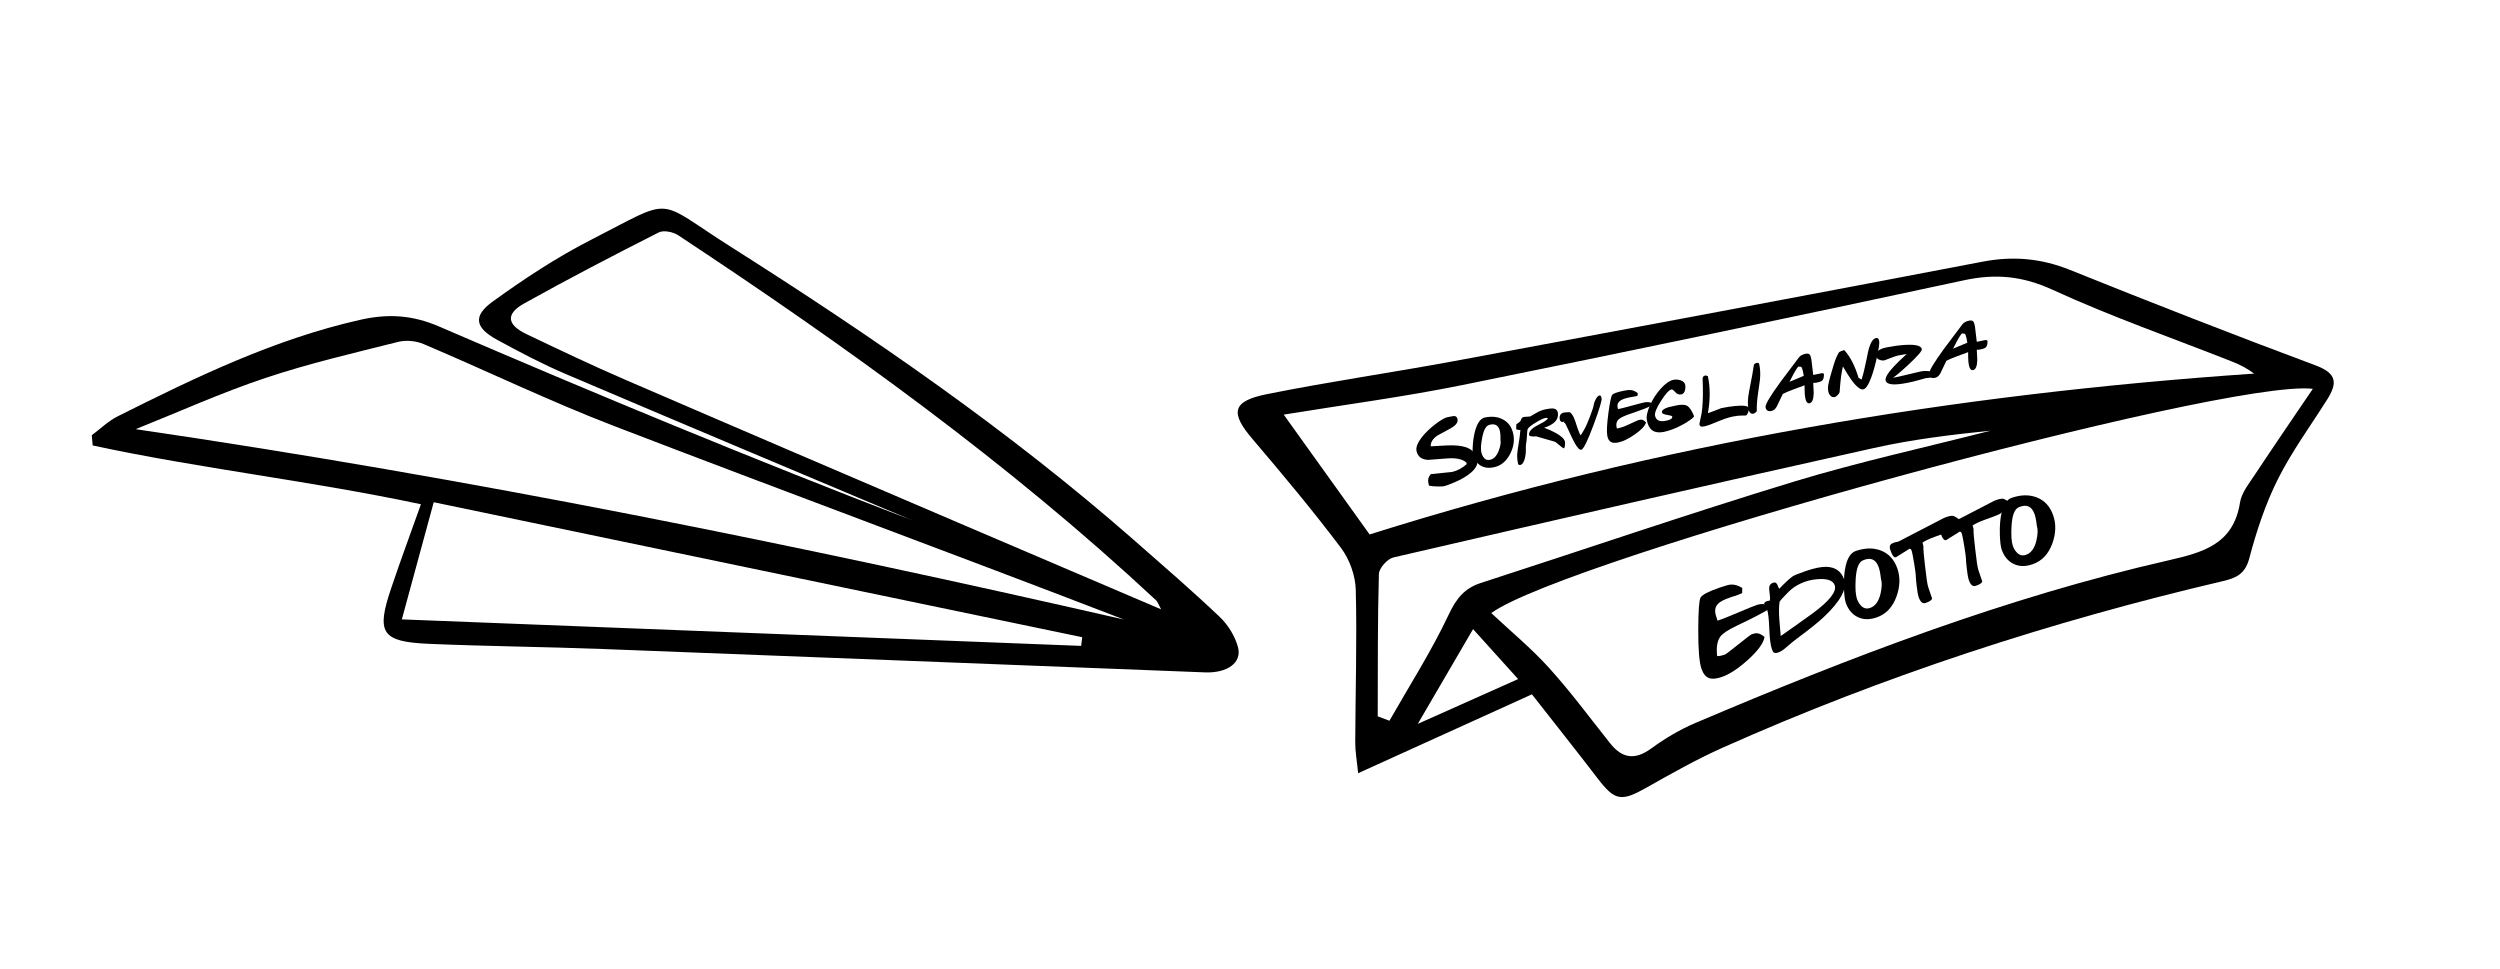 <?xml version="1.0" encoding="utf-8"?>
<!-- Generator: Adobe Illustrator 24.1.1, SVG Export Plug-In . SVG Version: 6.00 Build 0)  -->
<svg version="1.1" id="Livello_1" xmlns="http://www.w3.org/2000/svg" xmlns:xlink="http://www.w3.org/1999/xlink" x="0px" y="0px"
	 viewBox="0 0 516 200" style="enable-background:new 0 0 516 200;" xml:space="preserve">
<style type="text/css">
	.st0{enable-background:new    ;}
</style>
<path d="M86.88,104.08c-22.89-4.87-45.56-7.35-67.75-12.14c-0.06-0.7-0.13-1.41-0.19-2.11c1.78-1.32,3.41-2.93,5.37-3.91
	c16.09-8.06,32.26-15.89,49.99-19.9c5.75-1.3,10.75-1.04,16.37,1.39c32.24,13.9,64.68,27.35,97.48,39.94
	c-23.78-10.02-47.57-20-71.31-30.12c-4.89-2.08-9.62-4.58-14.29-7.13c-4.51-2.47-4.99-4.87-0.84-7.87
	c6.45-4.66,13.18-9.11,20.26-12.72c17.56-8.97,12.97-8.64,28.84,1.41c29.13,18.47,57.51,37.96,83.49,60.77
	c5.88,5.16,11.8,10.27,17.46,15.65c1.72,1.63,3.17,3.99,3.77,6.27c0.83,3.18-2.22,5.34-6.81,5.17c-41.39-1.6-82.79-3.25-124.18-4.82
	c-11.97-0.46-23.96-0.56-35.93-1.07c-9.89-0.42-11.02-2.22-7.84-11.57C82.67,115.66,84.75,110.08,86.88,104.08z M28,88.58
	c68.9,10.1,136.6,23.89,203.98,39.29c-35.05-13.51-70.19-26.47-105.16-39.91c-13.33-5.12-26.24-11.36-39.4-16.95
	c-1.55-0.66-3.61-0.85-5.22-0.45c-9.2,2.31-18.47,4.46-27.44,7.46C45.68,81.05,36.91,85.02,28,88.58z M239.66,125.77
	c-0.61-1.11-0.74-1.59-1.05-1.87c-30.4-28.35-64.02-52.47-98.61-75.33c-1.05-0.7-3.02-1.11-4.03-0.6
	c-9.35,4.73-18.65,9.57-27.8,14.67c-3.83,2.13-3.56,4.39,0.47,6.31c6.76,3.23,13.52,6.45,20.39,9.42
	c23.37,10.1,46.78,20.1,70.19,30.13C212.47,114.15,225.71,119.8,239.66,125.77z M89.52,103.66c-2.34,8.59-4.4,16.14-6.58,24.18
	c47.45,1.86,93.83,3.67,140.21,5.47c0.08-0.59,0.15-1.2,0.22-1.79C178.93,122.27,134.5,113.02,89.52,103.66z"/>
<path d="M316.19,143.31c-11.98,5.44-23.55,10.69-35.87,16.28c-0.26-2.6-0.61-4.5-0.6-6.4c0.04-10.49,0.38-20.99,0.11-31.47
	c-0.08-2.93-1.28-6.28-3.04-8.62c-5.81-7.71-12.01-15.13-18.27-22.48c-4.63-5.42-4.25-7.81,2.89-9.25
	c12.88-2.6,25.91-4.46,38.84-6.86c36.34-6.75,72.66-13.54,108.96-20.5c6.3-1.21,12.08-0.69,18.03,1.7
	c16.83,6.77,33.73,13.38,50.73,19.72c4.37,1.63,4.49,3.65,2.39,6.98c-3.46,5.49-7.34,10.77-10.23,16.54
	c-2.57,5.14-4.41,10.73-5.88,16.3c-0.87,3.29-2.76,4.06-5.52,4.71c-35.43,8.31-69.9,19.51-103.15,34.35
	c-5.45,2.43-10.68,5.4-15.88,8.33c-5.07,2.86-6.43,2.63-9.93-1.96C325.31,154.87,320.76,149.15,316.19,143.31z M477.37,80.25
	c-18.21-2.12-154.5,35.21-169.57,46.29c4.01,3.76,8.27,7.27,11.94,11.33c4.46,4.93,8.43,10.31,12.57,15.52
	c2.55,3.22,5.19,3.53,8.58,1.04c2.8-2.05,5.87-3.86,9.06-5.22c31.76-13.51,63.94-25.87,97.68-33.57
	c7.21-1.65,13.36-3.36,14.71-11.93c0.32-2.01,1.85-3.9,3.04-5.7C469.23,92.19,473.17,86.45,477.37,80.25z M282.69,110.31
	c59.86-18.86,120.64-28.97,182.56-33.2c-1.51-1.13-2.99-1.86-4.52-2.47c-12.39-4.89-25-9.28-37.08-14.83
	c-6.18-2.84-11.73-3.37-18.23-1.97c-34.51,7.42-69.07,14.65-103.67,21.65c-12.14,2.46-24.45,4.07-36.79,6.09
	C271.06,94.09,277.02,102.41,282.69,110.31z M284.36,147.85c0.81,0.3,1.61,0.61,2.42,0.91c4.13-7.25,8.65-14.32,12.2-21.84
	c1.57-3.33,3.22-5.48,6.64-6.59c21.52-6.96,42.91-14.3,64.54-20.89c13.4-4.08,27.13-7.07,40.71-10.55
	c-8.09,0.82-16.17,1.81-24.08,3.57c-33.11,7.37-66.17,14.94-99.21,22.6c-1.23,0.29-2.94,2.21-2.98,3.42
	C284.33,128.26,284.4,138.06,284.36,147.85z M304.04,129.85c-4.01,6.87-7.57,12.99-11.41,19.56c7.02-3.13,13.56-6.06,20.71-9.25
	C310.07,136.54,307.15,133.29,304.04,129.85z"/>
<g class="st0">
	<path d="M304.91,94.88c0.18,0.9-0.27,1.81-1.36,2.72c-0.81,0.69-1.91,1.34-3.31,1.94c-1.03,0.45-1.8,0.72-2.3,0.83
		c-0.2,0.04-0.61,0.05-1.23,0.04c-0.72-0.02-1.31-0.07-1.77-0.17l-0.14-0.67c-0.13-0.58,0.04-1.15,0.52-1.71l4.4-0.45
		c1.13-0.27,2.13-0.81,3-1.62l-0.07-0.34c-0.8-0.68-2.07-0.96-3.81-0.84c-1.37,0.1-2.74,0.21-4.1,0.31
		c-1.34-0.08-2.13-0.69-2.37-1.85c-0.15-0.74,0.21-1.68,1.09-2.82c0.74-0.95,1.7-1.86,2.86-2.75c1.08-0.82,1.91-1.28,2.46-1.4
		c0.77-0.16,1.21-0.24,1.32-0.24c0.45,0.02,0.7,0.27,0.75,0.75c0.07,0.61-0.38,1.19-1.36,1.76c-0.93,0.51-1.86,1.01-2.78,1.51
		c-0.99,0.67-1.45,1.42-1.41,2.24c1.11-0.06,2.21-0.12,3.31-0.18c1.66-0.08,2.97,0.05,3.93,0.36
		C303.87,92.75,304.65,93.61,304.91,94.88z"/>
	<path d="M312.35,89.61c0.27,1.33,0.05,2.69-0.66,4.08c-0.79,1.54-1.91,2.46-3.38,2.76c-1.14,0.23-2.1,0.08-2.87-0.46
		c-0.75-0.51-1.23-1.3-1.44-2.35c-0.08-0.42-0.08-1.16,0.02-2.22c0.13-1.3,0.36-2.4,0.7-3.29c0.45-1.16,1.04-1.81,1.77-1.96
		c1.41-0.29,2.63-0.16,3.67,0.38C311.33,87.15,312.05,88.17,312.35,89.61z M309.7,90.8c0,0.01,0-0.2,0-0.62
		c0-0.42-0.04-0.79-0.1-1.11c-0.26-1.27-1-1.73-2.24-1.37c-0.66,0.19-1.14,1.07-1.44,2.66c-0.25,1.33-0.32,2.31-0.19,2.94
		c0.08,0.38,0.21,0.7,0.4,0.98c0.34,0.54,0.8,0.75,1.39,0.63c0.8-0.16,1.42-0.81,1.84-1.94C309.69,92.06,309.81,91.34,309.7,90.8z"
		/>
	<path d="M321.55,85.25c0.19,1.34-0.76,2.36-2.84,3.04c0.84,0.3,1.65,0.66,2.41,1.08c1.14,0.64,1.77,1.24,1.88,1.79
		c0.04,0.19,0.04,0.44,0,0.75c-0.03,0.39-0.11,0.59-0.25,0.62c-0.07,0.01-0.38-0.21-0.91-0.66c-0.53-0.46-0.84-0.69-0.92-0.7
		l-3.87-1.11c-0.16,0.03-0.4,0.04-0.73,0.02c-0.44-0.03-0.68-0.12-0.71-0.28c-0.1-0.49,0.21-1.01,0.94-1.55
		c0.2-0.14,0.63-0.38,1.29-0.73c0.37-0.18,0.64-0.34,0.84-0.46c0.41-0.26,0.67-0.49,0.79-0.71c-0.07-0.11-0.23-0.13-0.51-0.08
		c-0.49,0.1-1.21,0.45-2.14,1.04c-0.97,0.6-1.48,1.05-1.54,1.34c-0.05,0.23-0.09,0.67-0.12,1.31c-0.03,0.65-0.09,1.2-0.18,1.67
		c-0.05,0.25-0.06,0.69-0.04,1.32c0.01,0.42-0.05,0.92-0.17,1.49c-0.2,0.93-0.54,1.45-1.01,1.54c-0.08,0.02-0.22-0.03-0.4-0.13
		c-0.17-0.73-0.24-1.42-0.21-2.08c0.02-0.39,0.11-1.07,0.28-2.07c0.18-1.08,0.31-2.06,0.38-2.93c-0.26-0.01-0.54-0.06-0.84-0.14
		c-0.04-0.12-0.04-0.29-0.02-0.52c0.02-0.33,0.03-0.52,0.03-0.56c0.25-0.13,0.52-0.33,0.82-0.61c0.08-0.19,0.16-0.37,0.25-0.55
		c0.08-0.17,0.26-0.29,0.52-0.34c0.04-0.01,0.25-0.02,0.62-0.04c0.37-0.02,0.58-0.04,0.64-0.05c0.01,0,0.37-0.21,1.09-0.64
		c0.71-0.42,1.38-0.7,2-0.82c0.75-0.15,1.28-0.22,1.57-0.2C321.12,84.35,321.48,84.67,321.55,85.25z"/>
	<path d="M330.57,82.21c0.09,0.44-0.47,2.28-1.67,5.52c-1.23,3.31-2.08,5.01-2.53,5.1c-0.33,0.07-0.78-0.38-1.33-1.35
		c-0.29-0.51-0.73-1.42-1.33-2.75c-0.44-0.99-0.7-1.48-0.79-1.46c-0.08,0.02-0.13,0.01-0.14-0.02c-0.01-0.03,0.05-0.11,0.18-0.25
		c-0.01,0-0.03,0.01-0.04,0.03c-0.55,0.18-0.88,0.02-0.98-0.47c-0.04-0.19-0.04-0.4-0.01-0.63c0.12-0.43,0.39-0.68,0.81-0.77
		c0.13-0.03,0.3-0.04,0.53-0.06c0.28-0.01,0.47-0.02,0.56-0.03c0.19-0.03,0.42,0.15,0.68,0.53c0.26,0.38,0.49,0.89,0.69,1.53
		c0.14,0.48,0.28,0.91,0.41,1.27c0.26,0.73,0.47,1.21,0.65,1.45c0.19-0.25,0.51-0.8,0.97-1.65c0.21-0.4,0.53-1.16,0.96-2.27
		c0.46-1.2,0.71-1.98,0.74-2.32c0.04-0.3,0.16-0.66,0.37-1.09c0.27-0.55,0.56-0.86,0.88-0.91
		C330.35,81.58,330.48,81.79,330.57,82.21z"/>
	<path d="M340.87,83.73c-0.97,0.47-2.32,0.99-4.06,1.57c-1.36,0.45-2.22,0.83-2.59,1.15c-0.57,0.45-0.74,1.11-0.5,1.96
		c0.06,0.02,0.16,0.02,0.29-0.01c0.13-0.03,0.32-0.08,0.58-0.17c0.26-0.09,0.42-0.13,0.48-0.15c0.1-0.02,0.64-0.25,1.6-0.7
		s1.49-0.68,1.58-0.7c0.3-0.06,0.53-0.08,0.67-0.05c0.26,0.06,0.53,0.25,0.82,0.57c-0.21,0.72-1,1.55-2.35,2.49
		c-1.29,0.89-2.41,1.43-3.36,1.63c-0.65,0.13-1.14,0.11-1.48-0.06c-0.4-0.2-0.66-0.62-0.79-1.24c-0.17-0.83-0.1-2.41,0.21-4.74
		c0.3-2.22,0.56-3.47,0.78-3.77c0.22-0.29,1.02-0.58,2.4-0.86c0.63-0.13,1.11-0.18,1.44-0.15c0.49,0.05,0.97,0.27,1.44,0.64
		l-0.04,0.55c-0.01,0.04-0.42,0.12-1.21,0.25c-0.92,0.15-1.6,0.35-2.05,0.58c-0.7,0.37-0.98,0.87-0.86,1.5l0.08,0.42
		c0.5-0.09,1.44-0.32,2.8-0.7c1.42-0.39,2.33-0.62,2.72-0.7c0.3-0.06,0.63-0.06,0.97-0.01c0.34,0.06,0.53,0.17,0.57,0.35
		C341.03,83.48,340.98,83.6,340.87,83.73z"/>
	<path d="M349.65,85.89c0.04,0.11-0.25,0.4-0.89,0.85c-0.69,0.49-1.48,0.94-2.35,1.36c-1.08,0.51-2.09,0.86-3.02,1.05
		c-1.91,0.39-3.07-0.38-3.46-2.32c-0.17-0.83,0.05-1.9,0.65-3.22c0.55-1.25,1.29-2.37,2.2-3.39c0.95-1.05,1.82-1.66,2.6-1.82
		c0.48-0.1,0.97-0.07,1.45,0.08c0.57,0.18,0.9,0.49,0.99,0.93c0.08,0.4,0.06,0.79-0.05,1.19c-0.13,0.46-0.38,0.73-0.74,0.8
		c-0.34,0.07-0.66,0.01-0.94-0.19c-0.1-0.07-0.3-0.25-0.58-0.55c-0.2-0.21-0.36-0.3-0.5-0.28c-0.51,0.1-1.24,0.89-2.17,2.36
		c-0.94,1.47-1.35,2.48-1.24,3.05c0.2,0.97,0.94,1.33,2.24,1.06c0.95-0.19,1.39-0.48,1.31-0.87c-0.03-0.13-0.37-0.24-1.04-0.34
		c-0.67-0.1-1.03-0.27-1.08-0.51c-0.08-0.42,0.37-0.78,1.36-1.09c0.19-0.06,0.72-0.18,1.58-0.35c1.02-0.21,1.76-0.19,2.2,0.04
		C348.71,84.03,349.2,84.74,349.65,85.89z"/>
	<path d="M361.01,84.27c0.03,0.16-0.03,0.42-0.18,0.8c-0.15,0.42-0.33,0.66-0.54,0.7c0.02,0-0.25,0-0.8,0c-0.56,0-1.16,0.07-1.8,0.2
		c-0.97,0.2-2.06,0.56-3.25,1.08c-1.2,0.52-2.1,0.84-2.7,0.96c-0.3,0.06-0.51,0.07-0.63,0.03c-0.19-0.06-0.31-0.23-0.36-0.5
		c0-0.02,0.08-0.41,0.24-1.16c0.2-0.86,0.32-1.57,0.36-2.15c0.15-1.58,0.17-3.58,0.07-6.01c-0.02-0.4,0.17-0.64,0.54-0.71
		c0.16-0.03,0.34,0.02,0.55,0.15c0.5,2.34,0.49,4.88,0,7.63c1.95-0.72,2.85-1.07,2.7-1.04c1.11-0.22,2.11-0.38,2.99-0.46
		C359.97,83.63,360.91,83.79,361.01,84.27z"/>
	<path d="M363.06,74.99c0.25,0.98,0.32,2.1,0.2,3.34c-0.15,1.11-0.3,2.21-0.46,3.31c-0.17,1.27-0.23,2.36-0.2,3.26
		c-0.27,0.28-0.49,0.44-0.66,0.48c-0.55,0.11-0.91-0.23-1.07-1.02c-0.19-0.94-0.14-2.14,0.15-3.59c0.55-2.78,0.88-4.61,0.99-5.51
		c0.17-0.2,0.35-0.32,0.55-0.36C362.72,74.86,362.89,74.89,363.06,74.99z"/>
	<path d="M376.46,77.2c0.01,0.63-0.09,1.06-0.31,1.3c-0.18,0.19-0.55,0.34-1.1,0.45c-0.35,0.07-0.61,0.1-0.8,0.08
		c0.03,0.7,0.07,1.4,0.1,2.1c-0.03,1.29-0.32,1.99-0.86,2.1c-0.43,0.09-0.72-0.27-0.88-1.06c-0.09-0.43-0.13-0.98-0.14-1.66
		c-0.01-0.68-0.01-1,0-0.97c-0.03-0.02-0.14,0.02-0.34,0.11c-0.2,0.09-0.32,0.14-0.36,0.15c-0.15,0.03-0.64,0.21-1.49,0.53
		c-1.02,0.38-1.79,0.71-2.3,0.97c-0.12,0.26-0.3,0.64-0.54,1.12c-0.24,0.48-0.48,0.98-0.71,1.48c-0.28,0.53-0.66,0.84-1.12,0.93
		c-0.67,0.14-1.07-0.12-1.2-0.75c-0.11-0.53,0.91-2.27,3.06-5.22c1.28-1.7,2.56-3.39,3.83-5.09c0.27-0.37,0.75-0.63,1.43-0.76
		c0.43-0.09,0.73,0.02,0.89,0.31c0.07,0.12,0.15,0.42,0.25,0.9l0.38,3.17l1.76-0.36C376.17,76.99,376.33,77.05,376.46,77.2z
		 M372.3,77.57c-0.13-0.82-0.26-1.36-0.38-1.62c-0.08-0.19-0.19-0.28-0.33-0.26c-0.19,0.02-0.33,0-0.4-0.05
		c-0.27,0.29-0.6,0.81-1.01,1.56c-0.27,0.53-0.55,1.07-0.83,1.61L372.3,77.57z"/>
	<path d="M387.87,70.45c0.07,0.35-0.06,1.31-0.39,2.9c-0.36,1.73-0.77,3.22-1.23,4.49c-0.58,1.58-1.14,2.42-1.66,2.52
		c-0.45,0.09-1.02-0.25-1.71-1.01c-0.49-0.54-1.04-1.3-1.63-2.26c-0.29-0.48-0.58-0.97-0.87-1.46c-0.3,1.17-0.52,2.92-0.68,5.26
		c-0.02,0.18-0.15,0.39-0.39,0.64c-0.24,0.25-0.44,0.39-0.6,0.42c-0.38,0.08-0.7-0.03-0.96-0.33c-0.2-0.23-0.33-0.5-0.39-0.8
		c-0.09-0.43-0.1-0.85-0.03-1.25c0.19-1.01,0.57-2.43,1.14-4.26c0.34-1.11,0.7-1.97,1.08-2.57c0.05-0.08,0.2-0.16,0.45-0.26
		c0.37-0.12,0.58-0.19,0.64-0.23c1.21,1.29,2.2,3.2,2.97,5.73c0.13,0.07,0.34,0.19,0.61,0.37c0.32-0.95,0.67-2.35,1.04-4.21
		c0.23-1.18,0.39-1.92,0.48-2.24c0.4-1.3,0.89-2.01,1.46-2.13c0.25-0.05,0.43,0.02,0.53,0.22
		C387.78,70.06,387.82,70.21,387.87,70.45z"/>
	<path d="M399.28,77.38c0.05,0.25-0.19,0.43-0.72,0.54c-0.18,0.04-0.4,0.07-0.66,0.09c-0.26,0.03-0.4,0.04-0.41,0.04
		c0.02,0-0.42,0.12-1.33,0.37c-0.91,0.25-1.72,0.45-2.44,0.59c-2.83,0.57-4.34,0.41-4.53-0.5c-0.08-0.42,0.19-1.03,0.82-1.85
		c0.46-0.59,1.11-1.3,1.97-2.13c0.51-0.49,1.03-0.97,1.55-1.44c-0.24,0-0.86,0.11-1.86,0.31c-0.24,0.05-0.76,0.22-1.55,0.53
		c-0.79,0.3-1.17,0.45-1.14,0.44c-0.36,0.07-0.72,0.03-1.08-0.12c-0.36-0.15-0.57-0.37-0.63-0.66c-0.19-0.93,0.51-1.56,2.08-1.88
		c1.31-0.26,2.58-0.44,3.83-0.52c2.18-0.13,3.35,0.16,3.49,0.86c0.07,0.36-0.83,1.41-2.71,3.16c-1.76,1.63-2.84,2.54-3.25,2.73
		c0.28,0,0.78-0.09,1.48-0.27c1.06-0.25,1.58-0.37,1.57-0.37l2.59-0.61c0.58-0.12,1.14-0.15,1.68-0.09
		C398.78,76.7,399.2,76.95,399.28,77.38z"/>
	<path d="M410.22,70.36c0.01,0.63-0.09,1.06-0.31,1.3c-0.18,0.19-0.55,0.34-1.1,0.45c-0.35,0.07-0.61,0.1-0.8,0.08
		c0.03,0.7,0.07,1.4,0.1,2.1c-0.03,1.29-0.32,1.99-0.86,2.1c-0.43,0.09-0.72-0.27-0.88-1.06c-0.09-0.43-0.13-0.98-0.14-1.66
		c-0.01-0.68-0.01-1,0-0.97c-0.03-0.02-0.14,0.02-0.34,0.11c-0.2,0.09-0.32,0.14-0.36,0.15c-0.15,0.03-0.64,0.21-1.49,0.53
		c-1.02,0.38-1.79,0.71-2.3,0.97c-0.12,0.26-0.3,0.64-0.54,1.12c-0.24,0.48-0.48,0.98-0.71,1.48c-0.29,0.53-0.66,0.84-1.12,0.93
		c-0.67,0.14-1.07-0.12-1.2-0.75c-0.11-0.53,0.91-2.28,3.05-5.22c1.28-1.7,2.56-3.39,3.83-5.09c0.27-0.37,0.75-0.63,1.43-0.76
		c0.43-0.09,0.73,0.02,0.9,0.31c0.07,0.12,0.15,0.42,0.25,0.9l0.38,3.17l1.76-0.36C409.93,70.15,410.09,70.2,410.22,70.36z
		 M406.06,70.73c-0.13-0.82-0.26-1.36-0.38-1.62c-0.08-0.19-0.19-0.28-0.33-0.26c-0.19,0.02-0.33,0-0.4-0.05
		c-0.27,0.29-0.6,0.81-1.01,1.56c-0.27,0.53-0.55,1.07-0.83,1.61L406.06,70.73z"/>
</g>
<g class="st0">
	<path d="M365.13,125.71c-1.49,0.9-3.65,2.01-6.48,3.35c-1.84,0.86-3.03,1.63-3.54,2.3c-0.67,0.86-0.9,2.21-0.69,4.05
		c0.3,0.05,0.84-0.05,1.63-0.32c0.17-0.06,1.08-0.75,2.75-2.09c1.67-1.33,2.58-2.03,2.75-2.09c0.5-0.17,0.88-0.24,1.14-0.2
		c0.44,0.03,0.95,0.29,1.51,0.76c-0.21,1.28-1.37,2.87-3.47,4.76c-2.01,1.8-3.79,2.96-5.36,3.5c-1.08,0.37-1.94,0.45-2.57,0.25
		c-0.72-0.25-1.26-0.9-1.62-1.96c-0.46-1.36-0.68-4.08-0.66-8.14c0.02-3.85,0.18-6.03,0.47-6.53c0.33-0.59,1.63-1.27,3.9-2.05
		c1.18-0.4,1.94-0.62,2.29-0.64c0.75-0.07,1.56,0.16,2.42,0.69l-0.01,1.05c-0.34,0.18-0.8,0.37-1.39,0.57
		c-0.13,0.04-0.33,0.11-0.61,0.18c-0.26,0.09-0.47,0.16-0.6,0.21c-1.18,0.4-1.98,0.83-2.4,1.28c-0.62,0.65-0.74,1.51-0.37,2.59
		l0.28,0.88c0.84-0.27,2.21-0.81,4.12-1.63c2-0.85,3.33-1.39,3.98-1.61c0.51-0.17,1.03-0.23,1.55-0.18
		c0.52,0.05,0.84,0.25,0.95,0.58C365.16,125.39,365.17,125.54,365.13,125.71z"/>
	<path d="M380.63,119.61c0.65,1.92-0.76,4.51-4.25,7.79c-1.08,1.02-2.89,2.47-5.44,4.36c-0.6,0.44-1.39,1.09-2.38,1.95
		c-0.55,0.48-1.05,0.8-1.49,0.95c-0.43,0.15-0.75,0.15-0.95,0.02c-0.14-0.09-0.28-0.33-0.41-0.72c-0.28-0.83-0.46-2.23-0.53-4.2
		c-0.07-1.97-0.22-3.32-0.48-4.06c-0.15-0.44-0.35-0.82-0.59-1.12c0.06-0.22,0.26-0.39,0.59-0.5c0.17-0.06,0.36-0.09,0.57-0.1
		c0.09-0.28,0.09-0.73,0-1.35c-0.1-0.69-0.13-1.16-0.11-1.4c0.06-0.47,0.31-0.78,0.75-0.93c0.13-0.04,0.27-0.07,0.44-0.08
		c0.25,0.07,0.45,0.28,0.57,0.64l0.03,0.08c0.09,0.25,0.18,0.44,0.29,0.58c1.3-1.36,2.24-2.22,2.81-2.59
		c0.38-0.24,1.29-0.6,2.72-1.09c1.71-0.58,3.08-0.86,4.13-0.85C378.81,117.03,380.04,117.9,380.63,119.61z M378.69,120.81
		c-0.3-0.88-1.25-1.31-2.86-1.3c-1.14,0.02-2.18,0.19-3.13,0.51c-1.5,0.51-2.75,1.29-3.75,2.35c-0.35,0.35-0.69,0.71-1.03,1.07
		c-0.4,0.43-0.61,0.72-0.63,0.87c-0.13,0.94-0.14,2.11-0.04,3.5c0.1,1.14,0.19,2.3,0.29,3.46c1.52-1.04,3.75-2.63,6.7-4.75
		C377.64,123.99,379.12,122.09,378.69,120.81z"/>
	<path d="M391.63,117.39c0.6,1.76,0.54,3.66-0.18,5.69c-0.8,2.24-2.17,3.69-4.12,4.36c-1.51,0.52-2.85,0.47-4-0.13
		c-1.11-0.57-1.9-1.55-2.38-2.95c-0.19-0.56-0.31-1.57-0.36-3.04c-0.05-1.79,0.07-3.33,0.38-4.62c0.41-1.66,1.1-2.65,2.07-2.98
		c1.88-0.64,3.56-0.68,5.07-0.13C389.81,114.21,390.98,115.48,391.63,117.39z M388.23,119.48c0,0.01-0.03-0.27-0.11-0.85
		c-0.08-0.58-0.19-1.07-0.33-1.49c-0.58-1.69-1.68-2.19-3.29-1.48c-0.87,0.37-1.36,1.67-1.49,3.88c-0.11,1.85-0.02,3.2,0.26,4.05
		c0.17,0.5,0.41,0.92,0.71,1.27c0.56,0.68,1.22,0.89,2,0.62c1.07-0.36,1.79-1.36,2.17-2.97
		C388.44,121.2,388.47,120.19,388.23,119.48z"/>
	<path d="M404.16,107.04c0.08,0.05,0.13,0.12,0.16,0.2c0.11,0.32-0.16,0.8-0.81,1.44c-0.51,0.51-0.89,0.83-1.14,0.95
		c-0.53,0.26-1.52,0.64-2.98,1.15c-1.12,0.4-1.98,0.8-2.59,1.21c0.07,0.19,0.12,0.39,0.16,0.57c0.04,0.19,0.05,0.43,0.03,0.73
		c-0.02,0.16,0.09,1.34,0.34,3.53c0.26,2.39,0.48,3.85,0.66,4.38l0.79,2.31c-0.03,0.33-0.47,0.65-1.33,0.94
		c-0.61,0.21-1.09-0.19-1.43-1.19c-0.16-0.46-0.3-1.26-0.43-2.41c-0.11-0.95-0.17-1.68-0.18-2.17c-0.01-0.29-0.12-1.09-0.33-2.4
		c-0.23-1.39-0.41-2.31-0.56-2.74c-0.05-0.14-0.17-0.24-0.36-0.3l-2.76,1.73c-0.41,0.25-0.83-0.24-1.25-1.48
		c-0.16-0.47-0.14-0.83,0.06-1.07c0.13-0.17,0.4-0.32,0.82-0.46c0.05-0.02,0.18-0.04,0.38-0.08c0.2-0.04,0.34-0.07,0.42-0.1
		l9.44-4.89c0.83-0.34,1.46-0.48,1.88-0.41C403.38,106.54,403.71,106.72,404.16,107.04z"/>
	<path d="M414.51,103.51c0.08,0.05,0.13,0.12,0.16,0.2c0.11,0.32-0.16,0.8-0.81,1.44c-0.51,0.51-0.89,0.83-1.14,0.95
		c-0.53,0.26-1.52,0.64-2.98,1.15c-1.12,0.4-1.98,0.8-2.59,1.21c0.07,0.19,0.12,0.39,0.16,0.57c0.04,0.19,0.05,0.43,0.03,0.73
		c-0.02,0.16,0.09,1.34,0.34,3.53c0.26,2.39,0.48,3.85,0.66,4.38l0.79,2.31c-0.02,0.33-0.47,0.65-1.33,0.94
		c-0.61,0.21-1.09-0.19-1.43-1.19c-0.16-0.46-0.3-1.26-0.43-2.41c-0.11-0.95-0.17-1.68-0.18-2.17c-0.01-0.29-0.12-1.09-0.33-2.4
		c-0.23-1.39-0.41-2.31-0.56-2.74c-0.05-0.14-0.17-0.24-0.36-0.3l-2.76,1.73c-0.41,0.25-0.83-0.24-1.25-1.48
		c-0.16-0.47-0.14-0.83,0.06-1.07c0.13-0.17,0.4-0.32,0.82-0.46c0.06-0.02,0.18-0.04,0.38-0.08c0.2-0.04,0.34-0.07,0.42-0.1
		l9.44-4.89c0.83-0.34,1.46-0.48,1.88-0.41C413.73,103.02,414.06,103.2,414.51,103.51z"/>
	<path d="M423.8,106.43c0.6,1.76,0.54,3.66-0.18,5.69c-0.8,2.24-2.17,3.69-4.12,4.35c-1.51,0.52-2.84,0.47-3.99-0.13
		c-1.11-0.57-1.9-1.55-2.38-2.95c-0.19-0.56-0.31-1.57-0.36-3.04c-0.05-1.79,0.07-3.33,0.38-4.62c0.41-1.66,1.1-2.65,2.07-2.98
		c1.87-0.64,3.56-0.68,5.07-0.12C421.98,103.25,423.15,104.52,423.8,106.43z M420.4,108.52c0,0.01-0.03-0.27-0.11-0.85
		c-0.08-0.58-0.19-1.07-0.33-1.49c-0.58-1.69-1.67-2.19-3.29-1.48c-0.87,0.37-1.36,1.67-1.49,3.88c-0.11,1.85-0.02,3.2,0.26,4.05
		c0.17,0.5,0.41,0.92,0.71,1.27c0.56,0.68,1.22,0.89,2,0.62c1.07-0.36,1.79-1.36,2.17-2.97
		C420.62,110.24,420.64,109.23,420.4,108.52z"/>
</g>
</svg>
